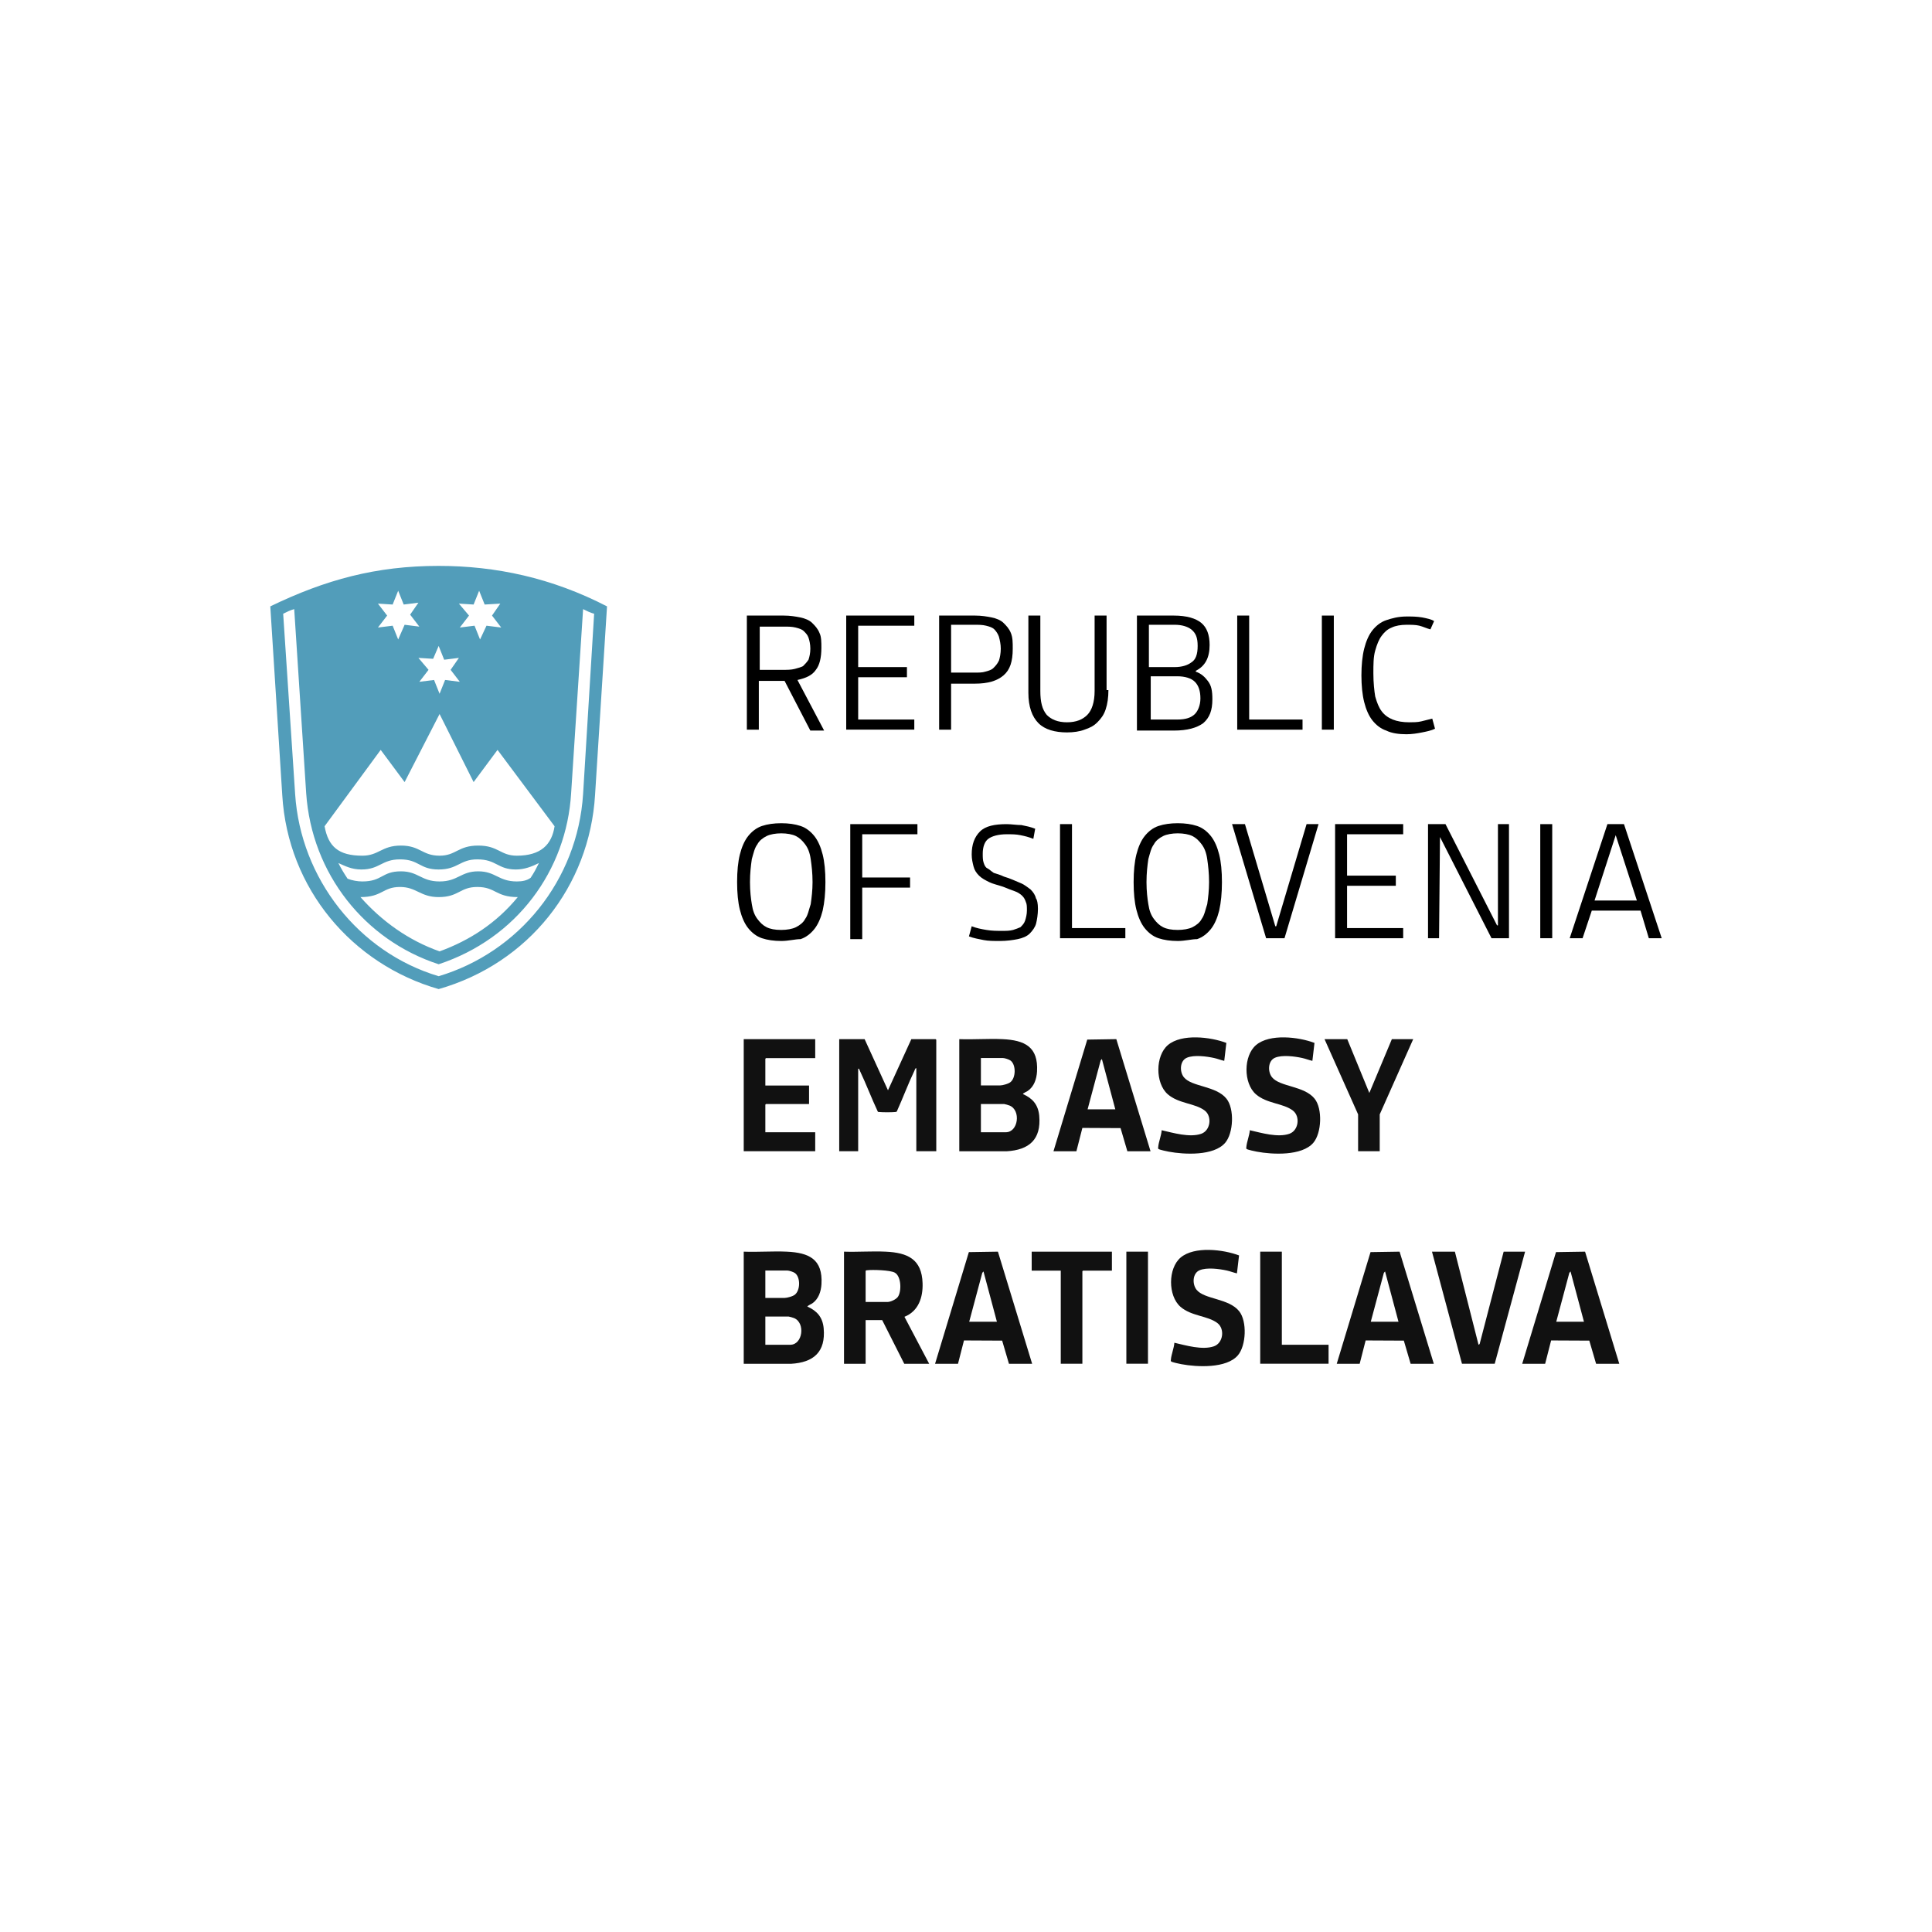 <?xml version="1.0" encoding="UTF-8"?><svg id="Layer_1" xmlns="http://www.w3.org/2000/svg" viewBox="0 0 210 210"><defs><style>.cls-1{fill:#111;}.cls-2{fill:#529dba;}</style></defs><path class="cls-2" d="M47.68,61.51c-6.8,0-12.3,1.5-18.3,4.4l1.3,20.5c.6,10.2,7.6,18.4,17,21.1,9.8-2.8,16.4-11.2,17-21.1l1.3-20.5c-6-3.1-12.1-4.4-18.3-4.4ZM49.88,65.61l1.6.1.6-1.5.6,1.5,1.7-.1-.9,1.3,1,1.3-1.6-.2-.7,1.5-.6-1.5-1.6.2,1-1.3-1.1-1.3ZM47.68,70.21l.6,1.5,1.6-.2-.9,1.3,1,1.3-1.6-.2-.6,1.5-.6-1.5-1.6.2,1-1.3-1.1-1.3,1.6.1.6-1.4ZM41.08,65.61l1.6.1.6-1.5.6,1.5,1.6-.2-.9,1.3,1,1.3-1.6-.2-.7,1.6-.6-1.5-1.6.2,1-1.3-1-1.3ZM41.38,81.51l2.6,3.5,3.8-7.4,3.7,7.4,2.6-3.5,6.2,8.3c-.3,2-1.5,3.2-4.1,3.2-1.8,0-2-1.1-4.2-1.1s-2.4,1.1-4.2,1.1c-1.9,0-2.1-1.1-4.2-1.1s-2.4,1.1-4.2,1.1c-2.6,0-3.7-1-4.1-3.2l6.1-8.3ZM56.18,95.81c-2,0-2.3-1.1-4.2-1.1s-2.2,1.1-4.2,1.1-2.3-1.1-4.2-1.1c-2.1,0-2,1.1-4.2,1.1-.5,0-1.1-.1-1.6-.3-.4-.6-.7-1.1-1-1.7.7.3,1.4.7,2.5.7,2,0,2.2-1.1,4.2-1.1,2.1,0,2.1,1.1,4.2,1.1s2.3-1.1,4.2-1.1c2.1,0,2.2,1.1,4.2,1.1.9,0,1.7-.3,2.5-.7-.3.6-.5,1-.9,1.6-.4.3-.9.4-1.5.4ZM56.28,97.51c-2.3,2.8-5.2,4.7-8.5,5.9-3.4-1.2-6.3-3.3-8.6-5.9,2.4,0,2.4-1.1,4.3-1.1,1.8,0,2.2,1.1,4.2,1.1,2.2,0,2.3-1.1,4.2-1.1,2,0,2,1.1,4.4,1.1ZM63.38,86.31c-.6,9.4-7,17.2-15.7,19.8-8.7-2.6-15-10.6-15.6-19.8l-1.3-19.6c.4-.2.8-.4,1.2-.5l1.3,20c.6,8.8,6.4,16,14.4,18.6,8.5-2.8,13.9-10.2,14.4-18.6l1.3-20c.4.2.8.4,1.2.5l-1.2,19.6Z"/><path d="M82.48,79.31h-1.3v-12.4h4c.7,0,1.3.1,1.8.2s1,.3,1.3.6c.3.3.6.6.8,1.1.2.4.2,1,.2,1.6,0,1.1-.2,1.9-.6,2.4-.4.6-1.1.9-2,1.1l2.9,5.5h-1.5l-2.8-5.4h-2.8s0,5.3,0,5.3ZM82.48,72.81h2.6c.5,0,.9,0,1.3-.1s.7-.2.9-.3c.2-.2.4-.4.6-.7.1-.3.2-.7.2-1.2s-.1-.9-.2-1.2-.3-.5-.5-.7-.5-.3-.9-.4-.8-.1-1.3-.1h-2.6v4.7h-.1Z"/><path d="M91.98,79.31v-12.4h7.4v1.1h-6.1v4.5h5.3v1.1h-5.3v4.6h6.1v1.1s-7.4,0-7.4,0Z"/><path d="M103.38,79.31h-1.3v-12.4h3.9c.7,0,1.3.1,1.8.2s1,.3,1.3.6.6.6.8,1.1c.2.5.2,1,.2,1.7,0,1.4-.3,2.3-1,2.9s-1.7.9-3.1.9h-2.6v5ZM103.38,73.11h2.5c.5,0,.9,0,1.2-.1.4-.1.7-.2.9-.4s.4-.4.6-.8c.1-.3.2-.8.2-1.3s-.1-.9-.2-1.3c-.1-.3-.3-.6-.5-.8s-.5-.3-.9-.4-.8-.1-1.3-.1h-2.5v5.2Z"/><path d="M120.48,75.01c0,.8-.1,1.5-.3,2.1-.2.6-.5,1-.9,1.4s-.8.6-1.4.8c-.5.2-1.2.3-1.9.3-1.3,0-2.4-.3-3.1-1s-1.1-1.8-1.1-3.3v-8.4h1.3v8.2c0,1.2.2,2,.7,2.6.5.5,1.2.8,2.2.8s1.7-.3,2.2-.8.8-1.4.8-2.6v-8.2h1.3v8.1h.2Z"/><path d="M131.78,76.01c0,1.2-.3,2-1,2.6-.7.5-1.7.8-3.2.8h-4v-12.5h4c1.4,0,2.4.3,3,.8s.9,1.3.9,2.4c0,1.4-.5,2.3-1.5,2.8v.1c.6.2,1,.6,1.3,1,.4.5.5,1.1.5,2ZM130.18,70.21c0-.9-.2-1.4-.7-1.8-.4-.3-1-.5-1.8-.5h-2.8v4.6h2.8c.8,0,1.4-.2,1.8-.5.5-.3.7-.9.7-1.8ZM130.48,75.91c0-.8-.2-1.4-.6-1.8-.4-.4-1.1-.6-1.9-.6h-2.9v4.7h2.9c.9,0,1.5-.2,1.9-.6.3-.3.6-.9.6-1.7Z"/><path d="M134.48,79.31v-12.4h1.3v11.3h5.8v1.1s-7.1,0-7.1,0Z"/><path d="M143.68,79.31v-12.4h1.3v12.4h-1.3Z"/><path d="M155.48,68.41c-.4-.1-.8-.3-1.2-.4s-.9-.1-1.4-.1c-.6,0-1.2.1-1.6.3-.5.2-.8.5-1.1.9s-.5.9-.7,1.6c-.2.7-.2,1.5-.2,2.5s.1,1.9.2,2.5c.2.7.4,1.2.7,1.6s.7.7,1.2.9c.5.2,1.1.3,1.8.3.4,0,.9,0,1.3-.1.4-.1.8-.2,1.2-.3l.3,1.1c-.4.2-.9.3-1.4.4s-1.1.2-1.7.2c-.8,0-1.6-.1-2.2-.4-.6-.2-1.1-.6-1.5-1.1s-.7-1.2-.9-2c-.2-.8-.3-1.8-.3-2.9s.1-2.1.3-2.9c.2-.8.5-1.5.9-2s.9-.9,1.5-1.1,1.3-.4,2.2-.4c.6,0,1.1,0,1.7.1.5.1,1,.2,1.3.4l-.4.9Z"/><path d="M84.92,102.28c-.8,0-1.5-.1-2.1-.3-.6-.2-1.1-.6-1.5-1.1s-.7-1.2-.9-2c-.2-.8-.3-1.8-.3-3s.1-2.2.3-3,.5-1.5.9-2,.9-.9,1.5-1.1,1.3-.3,2.1-.3,1.5.1,2.1.3c.6.2,1.1.6,1.5,1.1s.7,1.2.9,2,.3,1.8.3,3-.1,2.2-.3,3.1c-.2.8-.5,1.5-.9,2s-.9.9-1.5,1.1c-.6,0-1.3.2-2.1.2ZM84.92,101.08c.6,0,1.2-.1,1.6-.3.4-.2.8-.5,1-.9.3-.4.4-1,.6-1.6.1-.7.2-1.5.2-2.4,0-1-.1-1.8-.2-2.5-.1-.7-.3-1.2-.6-1.6-.3-.4-.6-.7-1-.9-.4-.2-1-.3-1.6-.3s-1.2.1-1.6.3c-.4.2-.8.5-1,.9-.3.4-.4.9-.6,1.6-.1.7-.2,1.5-.2,2.5s.1,1.8.2,2.4c.1.7.3,1.2.6,1.6s.6.7,1,.9c.4.2.9.3,1.6.3Z"/><path d="M93.72,90.68v4.7h5.2v1.1h-5.2v5.6h-1.3v-12.5h7.3v1.1h-6Z"/><path d="M112.82,98.78c0,.6-.1,1.2-.2,1.6-.1.4-.4.8-.7,1.1-.3.3-.8.5-1.3.6s-1.2.2-1.9.2-1.3,0-1.8-.1-1.1-.2-1.6-.4l.3-1.1c.5.2,1,.3,1.6.4s1.1.1,1.7.1c.5,0,.8,0,1.2-.1.3-.1.6-.2.8-.3.2-.2.4-.4.5-.7.1-.3.2-.7.2-1.1s0-.7-.1-.9c-.1-.3-.2-.5-.4-.7s-.5-.4-.8-.5-.8-.3-1.3-.5c-.6-.2-1.1-.3-1.5-.5s-.8-.4-1.1-.7-.5-.6-.6-1-.2-.8-.2-1.3c0-1.1.3-1.9.9-2.5.6-.6,1.6-.8,2.9-.8.5,0,1.1.1,1.6.1.5.1,1,.2,1.5.4l-.2,1.1c-.5-.2-.9-.3-1.4-.4s-.9-.1-1.5-.1c-.9,0-1.6.2-2,.5s-.6.9-.6,1.6c0,.4,0,.7.1,1s.2.5.4.6.4.3.7.5c.3.1.7.2,1.1.4.7.2,1.3.5,1.8.7s.8.5,1.1.7c.3.3.5.6.6,1,.1.1.2.5.2,1.1Z"/><path d="M115.22,101.98v-12.4h1.3v11.3h5.8v1.1s-7.1,0-7.1,0Z"/><path d="M128.02,102.28c-.8,0-1.5-.1-2.1-.3-.6-.2-1.1-.6-1.5-1.1s-.7-1.2-.9-2c-.2-.8-.3-1.8-.3-3s.1-2.2.3-3,.5-1.5.9-2,.9-.9,1.5-1.1,1.3-.3,2.1-.3,1.5.1,2.1.3c.6.2,1.1.6,1.5,1.1s.7,1.2.9,2,.3,1.8.3,3-.1,2.2-.3,3.1c-.2.8-.5,1.5-.9,2s-.9.9-1.5,1.1c-.6,0-1.3.2-2.1.2ZM128.02,101.08c.6,0,1.2-.1,1.6-.3.4-.2.8-.5,1-.9.3-.4.4-1,.6-1.6.1-.7.2-1.5.2-2.4,0-1-.1-1.8-.2-2.5-.1-.7-.3-1.2-.6-1.6-.3-.4-.6-.7-1-.9-.4-.2-1-.3-1.6-.3s-1.2.1-1.6.3c-.4.2-.8.5-1,.9-.3.4-.4.9-.6,1.6-.1.7-.2,1.5-.2,2.5s.1,1.8.2,2.4c.1.7.3,1.2.6,1.6s.6.7,1,.9c.4.2.9.3,1.6.3Z"/><path d="M133.92,89.58h1.4l3.3,11.1h.1l3.3-11.1h1.3l-3.7,12.4h-2l-3.7-12.4Z"/><path d="M145.12,101.98v-12.4h7.4v1.1h-6.1v4.5h5.3v1.1h-5.3v4.6h6.1v1.1s-7.4,0-7.4,0Z"/><path d="M156.52,90.98h0l-.1,11h-1.2v-12.4h1.9l5.6,11h.1v-11h1.2v12.4h-1.9l-5.6-11Z"/><path d="M167.42,101.98v-12.4h1.3v12.4h-1.3Z"/><path d="M178.32,98.98h-5.3l-1,3h-1.4l4.1-12.4h1.8l4.1,12.4h-1.4l-.9-3ZM173.32,97.88h4.6l-2.3-7.1h0l-2.3,7.1Z"/><path class="cls-1" d="M104.27,125.13v-12.18c1.54.06,3.14-.07,4.68,0,2.43.11,3.93.83,3.77,3.53-.05.81-.32,1.63-1.01,2.1-.1.07-.54.26-.52.34,1.06.47,1.66,1.17,1.77,2.36.23,2.58-1.1,3.72-3.56,3.86h-5.11ZM106.62,117.98h2.09c.27,0,.88-.17,1.1-.34.62-.46.65-1.92.02-2.37-.17-.12-.63-.27-.84-.27h-2.37v2.97ZM106.62,123.07h2.71c1.36,0,1.66-2.39.41-2.9-.09-.04-.53-.17-.6-.17h-2.52v3.07Z"/><path class="cls-1" d="M114.51,125.13l3.67-12.13,3.16-.05,3.72,12.19h-2.52l-.74-2.52-4.15-.02-.65,2.54h-2.49ZM118.21,120.58h3.02l-1.46-5.47-.13.15-1.42,5.31Z"/><polygon class="cls-1" points="88.61 112.95 88.61 115.01 83.26 115.01 83.19 115.08 83.19 117.99 87.94 117.99 87.94 120 83.26 120 83.19 120.07 83.19 123.07 88.61 123.07 88.61 125.13 80.84 125.13 80.84 112.95 88.61 112.95"/><path class="cls-1" d="M101.76,125.13h-2.16v-9.02c-.12-.03-.16.17-.2.26-.69,1.44-1.25,2.96-1.91,4.42-.03.07-.09.07-.16.08-.37.04-1.41.04-1.78,0-.05,0-.11,0-.14-.05-.68-1.45-1.25-2.96-1.93-4.4-.04-.09-.08-.29-.2-.26v8.97h-2.06v-12.18h2.76l2.54,5.56,2.54-5.56h2.64l.07.07v12.11Z"/><path class="cls-1" d="M133.3,113.35l-.23,1.96c-.37-.08-.73-.23-1.1-.31-.82-.18-2.18-.36-2.96-.03s-.81,1.52-.33,2.12c.85,1.06,3.5.92,4.63,2.33.88,1.09.77,3.74-.14,4.8-1.24,1.44-4.44,1.28-6.14.96-.18-.03-1.01-.21-1.1-.29-.07-.05-.05-.11-.04-.19.04-.57.34-1.26.38-1.85,1.26.29,3.03.82,4.29.39,1.02-.35,1.21-1.89.4-2.52-1.06-.82-2.84-.74-4.03-1.78-1.37-1.2-1.36-4.18.02-5.35,1.49-1.26,4.64-.88,6.35-.23Z"/><path class="cls-1" d="M142.88,113.35l-.23,1.96c-.37-.08-.73-.23-1.1-.31-.82-.18-2.18-.36-2.96-.03s-.81,1.52-.33,2.12c.85,1.06,3.5.92,4.63,2.33.88,1.09.77,3.74-.14,4.8-1.24,1.44-4.44,1.28-6.14.96-.18-.03-1.01-.21-1.1-.29-.07-.05-.05-.11-.04-.19.04-.57.34-1.26.38-1.85,1.26.29,3.03.82,4.29.39,1.02-.35,1.21-1.89.4-2.52-1.06-.82-2.84-.74-4.03-1.78-1.37-1.2-1.36-4.18.02-5.35,1.49-1.26,4.64-.88,6.35-.23Z"/><polygon class="cls-1" points="146.44 112.95 148.84 118.8 151.29 112.95 153.61 112.95 149.97 121.13 149.97 125.13 147.62 125.13 147.62 121.13 143.97 112.95 146.44 112.95"/><path class="cls-1" d="M80.84,148.23v-12.18c1.54.06,3.14-.07,4.68,0,2.43.11,3.93.83,3.77,3.53-.05.81-.32,1.63-1.01,2.1-.1.07-.54.26-.52.34,1.06.47,1.66,1.17,1.77,2.36.23,2.58-1.1,3.72-3.56,3.86h-5.11ZM83.19,141.08h2.09c.27,0,.88-.17,1.1-.34.62-.46.65-1.92.02-2.37-.17-.12-.63-.27-.84-.27h-2.37v2.97ZM83.19,146.17h2.71c1.36,0,1.66-2.39.41-2.9-.09-.04-.53-.17-.6-.17h-2.52v3.07Z"/><path class="cls-1" d="M165.46,148.23l3.67-12.13,3.16-.05,3.72,12.19h-2.52l-.74-2.52-4.15-.02-.65,2.54h-2.49ZM169.15,143.67h3.02l-1.46-5.47-.13.15-1.42,5.31Z"/><path class="cls-1" d="M101.64,148.23l3.67-12.13,3.16-.05,3.72,12.19h-2.52l-.74-2.52-4.15-.02-.65,2.54h-2.49ZM105.34,143.67h3.02l-1.46-5.47-.13.15-1.42,5.31Z"/><path class="cls-1" d="M145.3,148.23l3.67-12.13,3.16-.05,3.72,12.19h-2.52l-.74-2.52-4.15-.02-.65,2.54h-2.49ZM148.99,143.67h3.02l-1.46-5.47-.13.15-1.42,5.31Z"/><rect class="cls-1" x="122.43" y="136.05" width="2.35" height="12.18"/><path class="cls-1" d="M91.74,136.05c1.5.05,3.04-.07,4.53,0,2.38.11,3.93.81,4.01,3.43.05,1.54-.44,3.04-1.97,3.65l2.69,5.11h-2.71l-2.4-4.75h-1.8v4.75h-2.35v-12.18ZM94.09,141.52h2.37c.34,0,.92-.27,1.13-.55.42-.58.39-2.24-.33-2.64-.51-.28-2.4-.33-3-.26-.07,0-.12,0-.17.07v3.38Z"/><path class="cls-1" d="M134.68,136.45l-.23,1.96c-.37-.08-.73-.23-1.1-.31-.82-.18-2.18-.36-2.96-.03s-.81,1.52-.33,2.12c.85,1.06,3.5.92,4.63,2.33.88,1.09.77,3.74-.14,4.8-1.24,1.44-4.44,1.28-6.14.96-.18-.03-1.01-.21-1.1-.29-.07-.05-.05-.11-.04-.19.04-.57.34-1.26.38-1.85,1.26.29,3.03.82,4.29.39,1.02-.35,1.21-1.89.4-2.52-1.06-.82-2.84-.74-4.03-1.78-1.37-1.2-1.36-4.18.02-5.35,1.49-1.26,4.64-.88,6.35-.23Z"/><polygon class="cls-1" points="139.33 136.05 139.33 146.17 144.41 146.17 144.41 148.23 136.98 148.23 136.98 136.05 139.33 136.05"/><polygon class="cls-1" points="158.14 136.05 160.71 146.17 160.83 146.09 163.44 136.05 165.77 136.05 162.47 148.23 158.91 148.23 155.65 136.05 158.14 136.05"/><polygon class="cls-1" points="120.86 136.05 120.86 138.11 117.72 138.11 117.65 138.18 117.65 148.23 115.3 148.23 115.3 138.11 112.14 138.11 112.14 136.05 120.86 136.05"/></svg>
